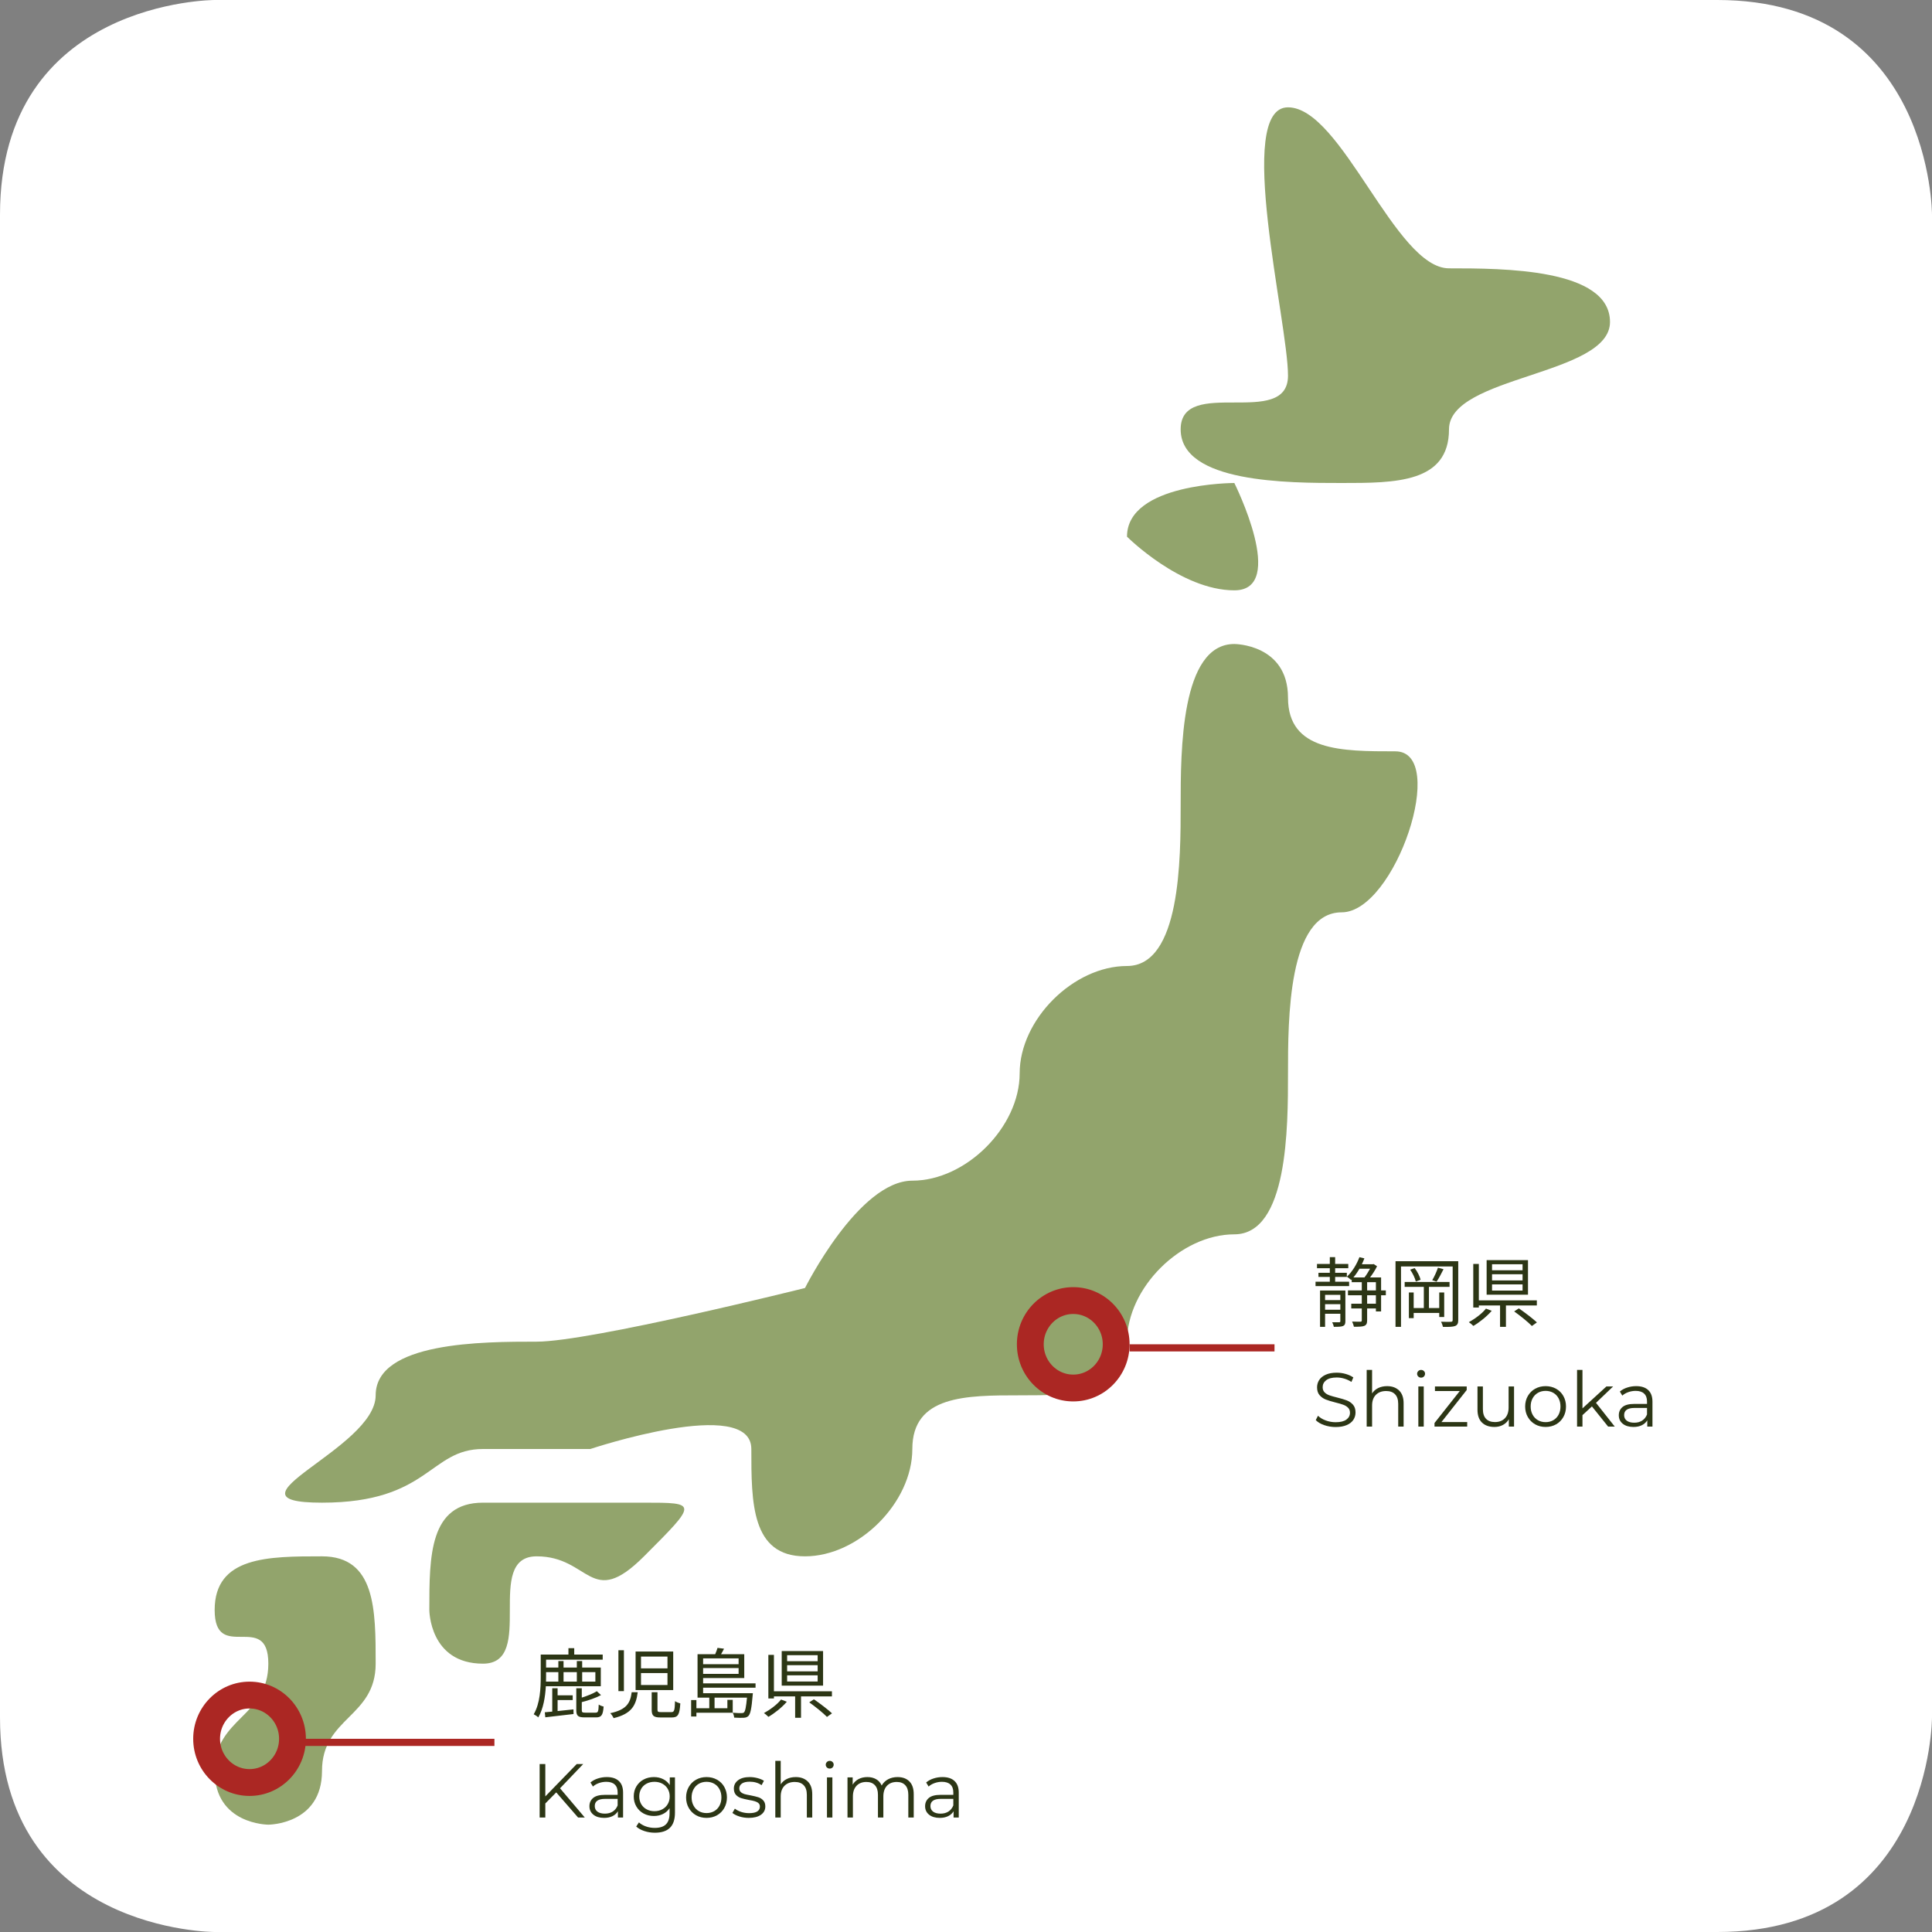 <svg version="1.2" preserveAspectRatio="xMidYMid meet" height="1080" viewBox="0 0 810 810" zoomAndPan="magnify" width="1080" xmlns:xlink="http://www.w3.org/1999/xlink" xmlns="http://www.w3.org/2000/svg"><rect x="0" y="0" width="810" height="810" fill="#808080" stroke="none"/><defs><clipPath id="5461d57eb7"><path d="M 426.336 539.641 L 473.586 539.641 L 473.586 587.629 L 426.336 587.629 Z M 426.336 539.641"></path></clipPath><clipPath id="199c1feed2"><path d="M 449.961 539.641 C 436.91 539.641 426.336 550.367 426.336 563.598 C 426.336 576.828 436.91 587.555 449.961 587.555 C 463.008 587.555 473.586 576.828 473.586 563.598 C 473.586 550.367 463.008 539.641 449.961 539.641 Z M 449.961 539.641"></path></clipPath><clipPath id="3efb2371f6"><path d="M 81 705.039 L 128.25 705.039 L 128.25 753 L 81 753 Z M 81 705.039"></path></clipPath><clipPath id="f079b257d1"><path d="M 104.625 705.039 C 91.578 705.039 81 715.766 81 728.996 C 81 742.23 91.578 752.953 104.625 752.953 C 117.672 752.953 128.25 742.23 128.25 728.996 C 128.25 715.766 117.672 705.039 104.625 705.039 Z M 104.625 705.039"></path></clipPath></defs><g id="4c40b3dbf8"><path d="M 810 720 C 810 720 810 810 720 810 L 90 810 C 90 810 0 810 0 720 L 0 90 C 0 0 90 0 90 0 L 720 0 C 810 0 810 90 810 90 Z M 810 720" style="stroke:none;fill-rule:nonzero;fill:#ffffff;fill-opacity:1;"></path><path d="M 540 45 C 562.5 45 585 112.5 607.5 112.5 C 630 112.5 675 112.5 675 135 C 675 157.5 607.5 157.5 607.5 180 C 607.5 202.5 585 202.5 562.5 202.5 C 540 202.5 495 202.5 495 180 C 495 157.5 540 180 540 157.5 C 540 135 517.5 45 540 45 Z M 472.5 225 C 472.5 202.5 517.5 202.5 517.5 202.5 C 517.5 202.5 540 247.5 517.5 247.5 C 495 247.5 472.5 225 472.5 225 Z M 517.5 270 C 495 270 495 315 495 337.5 C 495 360 495 405 472.5 405 C 450 405 427.5 427.5 427.5 450 C 427.5 472.5 405 495 382.5 495 C 360 495 337.5 540 337.5 540 C 337.5 540 247.5 562.5 225 562.5 C 202.5 562.5 157.5 562.5 157.5 585 C 157.5 607.5 90 630 135 630 C 180 630 180 607.5 202.5 607.5 L 247.5 607.5 C 247.5 607.5 315 585 315 607.5 C 315 630 315 652.5 337.5 652.5 C 360 652.5 382.5 630 382.5 607.5 C 382.5 585 405 585 427.5 585 C 450 585 472.5 585 472.5 562.5 C 472.5 540 495 517.5 517.5 517.5 C 540 517.5 540 472.5 540 450 C 540 427.5 540 382.5 562.5 382.5 C 585 382.5 607.5 315 585 315 C 562.5 315 540 315 540 292.5 C 540 270 517.5 270 517.5 270 Z M 517.5 270" style="stroke:none;fill-rule:nonzero;fill:#92a46c;fill-opacity:1;"></path><path d="M 180 675 C 180 652.5 180 630 202.5 630 L 270 630 C 292.5 630 292.5 630 270 652.5 C 247.5 675 247.5 652.5 225 652.5 C 202.5 652.5 225 697.5 202.5 697.5 C 180 697.5 180 675 180 675 Z M 90 742.5 C 90 720 112.5 720 112.5 697.5 C 112.5 675 90 697.5 90 675 C 90 652.5 112.5 652.5 135 652.5 C 157.5 652.5 157.5 675 157.5 697.5 C 157.5 720 135 720 135 742.5 C 135 765 112.5 765 112.5 765 C 112.5 765 90 765 90 742.5 Z M 90 742.5" style="stroke:none;fill-rule:nonzero;fill:#92a46c;fill-opacity:1;"></path><g clip-path="url(#5461d57eb7)" clip-rule="nonzero"><g clip-path="url(#199c1feed2)" clip-rule="nonzero"><path transform="matrix(0.75,0,0,0.75,426.334,539.64)" d="M 31.502 0.001 C 14.101 0.001 0.002 14.303 0.002 31.944 C 0.002 49.584 14.101 63.886 31.502 63.886 C 48.898 63.886 63.002 49.584 63.002 31.944 C 63.002 14.303 48.898 0.001 31.502 0.001 Z M 31.502 0.001" style="fill:none;stroke-width:30;stroke-linecap:butt;stroke-linejoin:miter;stroke:#ab2723;stroke-opacity:1;stroke-miterlimit:4;"></path></g></g><g clip-path="url(#3efb2371f6)" clip-rule="nonzero"><g clip-path="url(#f079b257d1)" clip-rule="nonzero"><path transform="matrix(0.75,0,0,0.75,81,705.041)" d="M 31.5 -0.003 C 14.104 -0.003 0 14.3 0 31.94 C 0 49.586 14.104 63.883 31.5 63.883 C 48.896 63.883 63 49.586 63 31.94 C 63 14.3 48.896 -0.003 31.5 -0.003 Z M 31.5 -0.003" style="fill:none;stroke-width:30;stroke-linecap:butt;stroke-linejoin:miter;stroke:#ab2723;stroke-opacity:1;stroke-miterlimit:4;"></path></g></g><g style="fill:#2c3615;fill-opacity:1;"><g transform="translate(550.14, 553.849)"><path d="M 15.484 -16.477 L 9.629 -16.477 L 9.629 -18.492 L 14.527 -18.492 L 14.527 -20.223 L 9.629 -20.223 L 9.629 -22.141 L 15.133 -22.141 L 15.133 -23.934 L 9.629 -23.934 L 9.629 -26.781 L 7.391 -26.781 L 7.391 -23.934 L 2.016 -23.934 L 2.016 -22.141 L 7.391 -22.141 L 7.391 -20.223 L 2.625 -20.223 L 2.625 -18.492 L 7.391 -18.492 L 7.391 -16.477 L 1.406 -16.477 L 1.406 -14.652 L 15.484 -14.652 Z M 5.406 -4.734 L 5.406 -7.07 L 11.805 -7.07 L 11.805 -4.734 Z M 11.805 -10.973 L 11.805 -8.766 L 5.406 -8.766 L 5.406 -10.973 Z M 13.918 -12.797 L 3.297 -12.797 L 3.297 2.43 L 5.406 2.43 L 5.406 -3.039 L 11.805 -3.039 L 11.805 0.031 C 11.805 0.414 11.68 0.512 11.293 0.512 L 8.383 0.512 C 8.672 1.023 8.992 1.887 9.086 2.43 C 11.039 2.43 12.156 2.398 12.957 2.078 C 13.695 1.727 13.918 1.121 13.918 0.062 Z M 26.715 -7.262 L 23.035 -7.262 L 23.035 -10.812 L 26.715 -10.812 Z M 23.035 -16.285 L 26.715 -16.285 L 26.715 -12.828 L 23.035 -12.828 Z M 24.254 -21.918 C 23.582 -20.699 22.75 -19.324 21.918 -18.27 L 17.277 -18.27 C 18.172 -19.324 19.035 -20.574 19.805 -21.918 Z M 30.875 -12.828 L 28.891 -12.828 L 28.891 -18.27 L 24.254 -18.27 C 25.34 -19.707 26.461 -21.438 27.195 -22.973 L 25.758 -23.898 L 25.402 -23.805 L 20.828 -23.805 C 21.211 -24.605 21.566 -25.438 21.883 -26.27 L 19.805 -26.781 C 18.652 -23.676 16.734 -20.605 14.559 -18.59 C 15.07 -18.27 15.934 -17.598 16.316 -17.215 L 16.574 -17.469 L 16.574 -16.285 L 20.797 -16.285 L 20.797 -12.828 L 15.004 -12.828 L 15.004 -10.812 L 20.797 -10.812 L 20.797 -7.262 L 16.383 -7.262 L 16.383 -5.277 L 20.797 -5.277 L 20.797 -0.32 C 20.797 0.129 20.668 0.258 20.223 0.289 C 19.805 0.289 18.332 0.289 16.734 0.223 C 17.055 0.863 17.375 1.824 17.5 2.398 C 19.676 2.398 21.051 2.367 21.883 2.016 C 22.75 1.633 23.035 0.961 23.035 -0.289 L 23.035 -5.277 L 26.715 -5.277 L 26.715 -4.031 L 28.891 -4.031 L 28.891 -10.812 L 30.875 -10.812 Z M 30.875 -12.828" style="stroke:none"></path></g></g><g style="fill:#2c3615;fill-opacity:1;"><g transform="translate(582.133, 553.849)"><path d="M 23.355 -1.695 L 23.355 -11.965 L 21.277 -11.965 L 21.277 -5.438 L 16.957 -5.438 L 16.957 -14.332 L 25.598 -14.332 L 25.598 -16.383 L 6.781 -16.383 L 6.781 -14.332 L 14.812 -14.332 L 14.812 -5.438 L 10.559 -5.438 L 10.559 -11.965 L 8.543 -11.965 L 8.543 -1.215 L 10.559 -1.215 L 10.559 -3.391 L 21.277 -3.391 L 21.277 -1.695 Z M 9.086 -21.531 C 10.176 -19.996 11.133 -17.949 11.453 -16.574 L 13.469 -17.309 C 13.117 -18.684 12.125 -20.734 10.973 -22.203 Z M 20.734 -22.363 C 20.223 -20.828 19.195 -18.523 18.332 -17.117 L 20.156 -16.508 C 21.086 -17.852 22.141 -19.902 23.07 -21.723 Z M 29.242 -25.086 L 2.945 -25.086 L 2.945 2.43 L 5.246 2.43 L 5.246 -22.875 L 26.906 -22.875 L 26.906 -0.449 C 26.906 0.129 26.715 0.289 26.172 0.32 C 25.66 0.352 23.898 0.383 22.012 0.289 C 22.363 0.863 22.715 1.887 22.844 2.465 C 25.469 2.496 27.004 2.43 27.93 2.078 C 28.891 1.695 29.242 0.992 29.242 -0.414 Z M 29.242 -25.086" style="stroke:none"></path></g></g><g style="fill:#2c3615;fill-opacity:1;"><g transform="translate(614.125, 553.849)"><path d="M 24.219 -21.277 L 11.422 -21.277 L 11.422 -23.805 L 24.219 -23.805 Z M 24.219 -17.02 L 11.422 -17.02 L 11.422 -19.613 L 24.219 -19.613 Z M 24.219 -12.766 L 11.422 -12.766 L 11.422 -15.359 L 24.219 -15.359 Z M 26.492 -25.531 L 9.152 -25.531 L 9.152 -11.039 L 26.492 -11.039 Z M 8.863 -5.215 C 7.359 -3.23 4.32 -0.961 1.695 0.48 C 2.273 0.832 3.102 1.566 3.582 2.047 C 6.27 0.48 9.309 -1.984 11.293 -4.289 Z M 30.203 -6.527 L 30.203 -8.672 L 5.887 -8.672 L 5.887 -23.934 L 3.551 -23.934 L 3.551 -5.664 L 5.887 -5.664 L 5.887 -6.527 L 14.781 -6.527 L 14.781 2.43 L 17.246 2.43 L 17.246 -6.527 Z M 20.699 -4.031 C 23.262 -2.207 26.555 0.449 28.125 2.078 L 30.234 0.574 C 28.508 -1.023 25.18 -3.582 22.652 -5.312 Z M 20.699 -4.031" style="stroke:none"></path></g></g><g style="fill:#2c3615;fill-opacity:1;"><g transform="translate(550.14, 598.099)"><path d="M 9.828 0.188 C 8.16 0.188 6.562 -0.078 5.031 -0.609 C 3.508 -1.141 2.332 -1.844 1.5 -2.719 L 2.438 -4.547 C 3.238 -3.734 4.312 -3.078 5.656 -2.578 C 7.008 -2.078 8.398 -1.828 9.828 -1.828 C 11.828 -1.828 13.328 -2.191 14.328 -2.922 C 15.336 -3.66 15.844 -4.617 15.844 -5.797 C 15.844 -6.691 15.566 -7.406 15.016 -7.938 C 14.473 -8.469 13.805 -8.875 13.016 -9.156 C 12.234 -9.445 11.141 -9.766 9.734 -10.109 C 8.047 -10.535 6.695 -10.945 5.688 -11.344 C 4.688 -11.738 3.828 -12.344 3.109 -13.156 C 2.398 -13.969 2.047 -15.066 2.047 -16.453 C 2.047 -17.578 2.344 -18.602 2.938 -19.531 C 3.539 -20.457 4.457 -21.195 5.688 -21.75 C 6.926 -22.312 8.461 -22.594 10.297 -22.594 C 11.578 -22.594 12.832 -22.414 14.062 -22.062 C 15.289 -21.707 16.352 -21.223 17.25 -20.609 L 16.453 -18.719 C 15.516 -19.332 14.508 -19.797 13.438 -20.109 C 12.375 -20.422 11.328 -20.578 10.297 -20.578 C 8.336 -20.578 6.863 -20.195 5.875 -19.438 C 4.883 -18.676 4.391 -17.703 4.391 -16.516 C 4.391 -15.617 4.66 -14.895 5.203 -14.344 C 5.742 -13.801 6.426 -13.383 7.25 -13.094 C 8.07 -12.812 9.176 -12.5 10.562 -12.156 C 12.207 -11.75 13.535 -11.348 14.547 -10.953 C 15.555 -10.566 16.41 -9.973 17.109 -9.172 C 17.816 -8.367 18.172 -7.285 18.172 -5.922 C 18.172 -4.785 17.867 -3.754 17.266 -2.828 C 16.66 -1.898 15.727 -1.164 14.469 -0.625 C 13.207 -0.082 11.66 0.188 9.828 0.188 Z M 9.828 0.188" style="stroke:none"></path></g></g><g style="fill:#2c3615;fill-opacity:1;"><g transform="translate(569.816, 598.099)"><path d="M 11.75 -16.953 C 13.852 -16.953 15.531 -16.336 16.781 -15.109 C 18.031 -13.891 18.656 -12.109 18.656 -9.766 L 18.656 0 L 16.391 0 L 16.391 -9.531 C 16.391 -11.281 15.953 -12.613 15.078 -13.531 C 14.203 -14.445 12.953 -14.906 11.328 -14.906 C 9.516 -14.906 8.078 -14.367 7.016 -13.297 C 5.961 -12.223 5.438 -10.734 5.438 -8.828 L 5.438 0 L 3.172 0 L 3.172 -23.75 L 5.438 -23.75 L 5.438 -13.891 C 6.062 -14.867 6.914 -15.625 8 -16.156 C 9.082 -16.688 10.332 -16.953 11.75 -16.953 Z M 11.75 -16.953" style="stroke:none"></path></g></g><g style="fill:#2c3615;fill-opacity:1;"><g transform="translate(591.474, 598.099)"><path d="M 3.172 -16.828 L 5.438 -16.828 L 5.438 0 L 3.172 0 Z M 4.328 -20.516 C 3.859 -20.516 3.461 -20.672 3.141 -20.984 C 2.816 -21.305 2.656 -21.691 2.656 -22.141 C 2.656 -22.566 2.816 -22.941 3.141 -23.266 C 3.461 -23.586 3.859 -23.75 4.328 -23.75 C 4.797 -23.75 5.188 -23.594 5.5 -23.281 C 5.82 -22.969 5.984 -22.598 5.984 -22.172 C 5.984 -21.703 5.82 -21.305 5.5 -20.984 C 5.188 -20.672 4.797 -20.516 4.328 -20.516 Z M 4.328 -20.516" style="stroke:none"></path></g></g><g style="fill:#2c3615;fill-opacity:1;"><g transform="translate(600.08, 598.099)"><path d="M 15.047 -1.891 L 15.047 0 L 1.344 0 L 1.344 -1.5 L 11.938 -14.906 L 1.531 -14.906 L 1.531 -16.828 L 14.844 -16.828 L 14.844 -15.328 L 4.25 -1.891 Z M 15.047 -1.891" style="stroke:none"></path></g></g><g style="fill:#2c3615;fill-opacity:1;"><g transform="translate(616.428, 598.099)"><path d="M 18.344 -16.828 L 18.344 0 L 16.156 0 L 16.156 -3.078 C 15.562 -2.047 14.738 -1.25 13.688 -0.688 C 12.645 -0.125 11.453 0.156 10.109 0.156 C 7.91 0.156 6.176 -0.453 4.906 -1.672 C 3.645 -2.898 3.016 -4.703 3.016 -7.078 L 3.016 -16.828 L 5.281 -16.828 L 5.281 -7.297 C 5.281 -5.523 5.719 -4.18 6.594 -3.266 C 7.469 -2.348 8.719 -1.891 10.344 -1.891 C 12.102 -1.891 13.492 -2.426 14.516 -3.5 C 15.547 -4.582 16.062 -6.082 16.062 -8 L 16.062 -16.828 Z M 18.344 -16.828" style="stroke:none"></path></g></g><g style="fill:#2c3615;fill-opacity:1;"><g transform="translate(637.959, 598.099)"><path d="M 10.047 0.156 C 8.422 0.156 6.957 -0.207 5.656 -0.938 C 4.363 -1.676 3.344 -2.695 2.594 -4 C 1.844 -5.301 1.469 -6.773 1.469 -8.422 C 1.469 -10.055 1.844 -11.523 2.594 -12.828 C 3.344 -14.129 4.363 -15.141 5.656 -15.859 C 6.957 -16.586 8.422 -16.953 10.047 -16.953 C 11.672 -16.953 13.133 -16.586 14.438 -15.859 C 15.738 -15.141 16.754 -14.129 17.484 -12.828 C 18.223 -11.523 18.594 -10.055 18.594 -8.422 C 18.594 -6.773 18.223 -5.301 17.484 -4 C 16.754 -2.695 15.738 -1.676 14.438 -0.938 C 13.133 -0.207 11.672 0.156 10.047 0.156 Z M 10.047 -1.859 C 11.242 -1.859 12.316 -2.129 13.266 -2.672 C 14.211 -3.211 14.953 -3.984 15.484 -4.984 C 16.016 -5.992 16.281 -7.141 16.281 -8.422 C 16.281 -9.703 16.016 -10.844 15.484 -11.844 C 14.953 -12.844 14.211 -13.613 13.266 -14.156 C 12.316 -14.695 11.242 -14.969 10.047 -14.969 C 8.848 -14.969 7.773 -14.695 6.828 -14.156 C 5.879 -13.613 5.133 -12.844 4.594 -11.844 C 4.051 -10.844 3.781 -9.703 3.781 -8.422 C 3.781 -7.141 4.051 -5.992 4.594 -4.984 C 5.133 -3.984 5.879 -3.211 6.828 -2.672 C 7.773 -2.129 8.848 -1.859 10.047 -1.859 Z M 10.047 -1.859" style="stroke:none"></path></g></g><g style="fill:#2c3615;fill-opacity:1;"><g transform="translate(658.018, 598.099)"><path d="M 9.406 -8.453 L 5.438 -4.797 L 5.438 0 L 3.172 0 L 3.172 -23.75 L 5.438 -23.75 L 5.438 -7.641 L 15.484 -16.828 L 18.297 -16.828 L 11.109 -9.953 L 18.969 0 L 16.188 0 Z M 9.406 -8.453" style="stroke:none"></path></g></g><g style="fill:#2c3615;fill-opacity:1;"><g transform="translate(676.925, 598.099)"><path d="M 9.062 -16.953 C 11.258 -16.953 12.941 -16.398 14.109 -15.297 C 15.285 -14.203 15.875 -12.582 15.875 -10.438 L 15.875 0 L 13.703 0 L 13.703 -2.625 C 13.18 -1.75 12.426 -1.066 11.438 -0.578 C 10.445 -0.086 9.27 0.156 7.906 0.156 C 6.031 0.156 4.535 -0.289 3.422 -1.188 C 2.316 -2.082 1.766 -3.266 1.766 -4.734 C 1.766 -6.16 2.281 -7.312 3.312 -8.188 C 4.344 -9.062 5.988 -9.5 8.25 -9.5 L 13.594 -9.5 L 13.594 -10.531 C 13.594 -11.977 13.188 -13.078 12.375 -13.828 C 11.57 -14.586 10.391 -14.969 8.828 -14.969 C 7.766 -14.969 6.738 -14.789 5.75 -14.438 C 4.77 -14.094 3.93 -13.609 3.234 -12.984 L 2.203 -14.688 C 3.055 -15.414 4.082 -15.973 5.281 -16.359 C 6.477 -16.754 7.738 -16.953 9.062 -16.953 Z M 8.25 -1.625 C 9.531 -1.625 10.629 -1.914 11.547 -2.5 C 12.461 -3.094 13.145 -3.945 13.594 -5.062 L 13.594 -7.812 L 8.312 -7.812 C 5.438 -7.812 4 -6.805 4 -4.797 C 4 -3.816 4.367 -3.039 5.109 -2.469 C 5.859 -1.906 6.906 -1.625 8.25 -1.625 Z M 8.25 -1.625" style="stroke:none"></path></g></g><g style="fill:#2c3615;fill-opacity:1;"><g transform="translate(222.609, 717.75)"><path d="M 11.484 -16.703 L 11.484 -12.734 L 6.305 -12.734 C 6.336 -13.406 6.336 -14.078 6.336 -14.688 L 6.336 -16.703 Z M 19.23 -16.703 L 19.23 -12.734 L 13.66 -12.734 L 13.66 -16.703 Z M 27.004 -16.703 L 27.004 -12.734 L 21.469 -12.734 L 21.469 -16.703 Z M 29.277 -10.781 L 29.277 -18.621 L 21.469 -18.621 L 21.469 -21.34 L 19.23 -21.34 L 19.23 -18.621 L 13.66 -18.621 L 13.66 -21.34 L 11.484 -21.34 L 11.484 -18.621 L 6.336 -18.621 L 6.336 -21.918 L 30.074 -21.918 L 30.074 -24.059 L 18.141 -24.059 L 18.141 -26.746 L 15.711 -26.746 L 15.711 -24.059 L 4.094 -24.059 L 4.094 -14.688 C 4.094 -10.016 3.84 -3.582 1.152 0.961 C 1.695 1.215 2.688 1.887 3.07 2.273 C 5.215 -1.375 5.984 -6.398 6.238 -10.781 Z M 11.168 -4.992 L 17.5 -4.992 L 17.5 -6.977 L 11.168 -6.977 L 11.168 -9.949 L 8.926 -9.949 L 8.926 -0.16 C 7.773 -0.062 6.719 0.062 5.793 0.129 L 6.016 2.238 C 9.184 1.887 13.598 1.375 17.852 0.863 L 17.82 -1.086 C 15.551 -0.832 13.277 -0.609 11.168 -0.383 Z M 22.781 0.289 C 21.5 0.289 21.309 0.098 21.309 -0.832 L 21.309 -4.129 C 24.094 -4.832 27.195 -5.887 29.371 -7.07 L 27.613 -8.703 C 26.141 -7.742 23.707 -6.781 21.309 -6.016 L 21.309 -9.949 L 19.004 -9.949 L 19.004 -0.801 C 19.004 1.602 19.707 2.273 22.523 2.273 L 27.324 2.273 C 29.531 2.273 30.203 1.312 30.461 -2.273 C 29.82 -2.398 28.922 -2.75 28.41 -3.102 C 28.316 -0.223 28.125 0.289 27.102 0.289 Z M 22.781 0.289" style="stroke:none"></path></g></g><g style="fill:#2c3615;fill-opacity:1;"><g transform="translate(254.602, 717.75)"><path d="M 10.238 -8.285 C 9.664 -3.777 8.125 -0.961 1.246 0.512 C 1.758 0.992 2.398 1.984 2.656 2.59 C 10.176 0.77 12.062 -2.719 12.766 -8.285 Z M 18.621 -8.285 L 18.621 -0.992 C 18.621 1.566 19.391 2.305 22.301 2.305 L 27.066 2.305 C 29.629 2.305 30.332 1.152 30.621 -3.582 C 29.949 -3.777 28.922 -4.129 28.41 -4.543 C 28.285 -0.543 28.059 0.062 26.844 0.062 L 22.555 0.062 C 21.277 0.062 21.051 -0.098 21.051 -0.992 L 21.051 -8.285 Z M 4.672 -25.883 L 4.672 -8.734 L 6.977 -8.734 L 6.977 -25.883 Z M 11.871 -25.34 L 11.871 -9.184 L 27.645 -9.184 L 27.645 -25.34 Z M 14.141 -23.227 L 25.242 -23.227 L 25.242 -18.27 L 14.141 -18.27 Z M 14.141 -16.316 L 25.242 -16.316 L 25.242 -11.293 L 14.141 -11.293 Z M 14.141 -16.316" style="stroke:none"></path></g></g><g style="fill:#2c3615;fill-opacity:1;"><g transform="translate(286.594, 717.75)"><path d="M 23.07 -22.461 L 23.07 -20.027 L 8.191 -20.027 L 8.191 -22.461 Z M 8.191 -15.965 L 8.191 -18.398 L 23.07 -18.398 L 23.07 -15.965 Z M 30.172 -10.176 L 30.172 -12 L 8.191 -12 L 8.191 -14.207 L 25.438 -14.207 L 25.438 -24.219 L 15.711 -24.219 C 16.125 -24.926 16.574 -25.723 16.957 -26.523 L 14.238 -26.875 C 14.016 -26.141 13.66 -25.117 13.246 -24.219 L 5.855 -24.219 L 5.855 -6.016 L 10.781 -6.016 L 10.781 -1.566 L 5.375 -1.566 L 5.375 -4.992 L 3.168 -4.992 L 3.168 1.887 L 5.375 1.887 L 5.375 0.32 L 20.605 0.32 L 20.605 -5.086 L 18.363 -5.086 L 18.363 -1.566 L 12.988 -1.566 L 12.988 -6.016 L 26.586 -6.016 C 26.203 -1.984 25.852 -0.32 25.309 0.191 C 25.02 0.449 24.73 0.48 24.188 0.48 C 23.645 0.48 22.172 0.48 20.605 0.32 C 20.926 0.863 21.18 1.758 21.211 2.367 C 22.875 2.465 24.477 2.496 25.242 2.43 C 26.141 2.367 26.684 2.176 27.227 1.633 C 28.027 0.734 28.508 -1.441 28.957 -6.91 C 29.02 -7.23 29.051 -7.871 29.051 -7.871 L 8.191 -7.871 L 8.191 -10.176 Z M 30.172 -10.176" style="stroke:none"></path></g></g><g style="fill:#2c3615;fill-opacity:1;"><g transform="translate(318.586, 717.75)"><path d="M 24.219 -21.277 L 11.422 -21.277 L 11.422 -23.805 L 24.219 -23.805 Z M 24.219 -17.02 L 11.422 -17.02 L 11.422 -19.613 L 24.219 -19.613 Z M 24.219 -12.766 L 11.422 -12.766 L 11.422 -15.359 L 24.219 -15.359 Z M 26.492 -25.531 L 9.152 -25.531 L 9.152 -11.039 L 26.492 -11.039 Z M 8.863 -5.215 C 7.359 -3.23 4.32 -0.961 1.695 0.48 C 2.273 0.832 3.102 1.566 3.582 2.047 C 6.27 0.48 9.309 -1.984 11.293 -4.289 Z M 30.203 -6.527 L 30.203 -8.672 L 5.887 -8.672 L 5.887 -23.934 L 3.551 -23.934 L 3.551 -5.664 L 5.887 -5.664 L 5.887 -6.527 L 14.781 -6.527 L 14.781 2.43 L 17.246 2.43 L 17.246 -6.527 Z M 20.699 -4.031 C 23.262 -2.207 26.555 0.449 28.125 2.078 L 30.234 0.574 C 28.508 -1.023 25.18 -3.582 22.652 -5.312 Z M 20.699 -4.031" style="stroke:none"></path></g></g><g style="fill:#2c3615;fill-opacity:1;"><g transform="translate(222.609, 762)"><path d="M 10.594 -10.531 L 6.016 -5.891 L 6.016 0 L 3.641 0 L 3.641 -22.406 L 6.016 -22.406 L 6.016 -8.859 L 19.172 -22.406 L 21.891 -22.406 L 12.188 -12.25 L 22.562 0 L 19.75 0 Z M 10.594 -10.531" style="stroke:none"></path></g></g><g style="fill:#2c3615;fill-opacity:1;"><g transform="translate(245.356, 762)"><path d="M 9.062 -16.953 C 11.258 -16.953 12.941 -16.398 14.109 -15.297 C 15.285 -14.203 15.875 -12.582 15.875 -10.438 L 15.875 0 L 13.703 0 L 13.703 -2.625 C 13.18 -1.75 12.426 -1.066 11.438 -0.578 C 10.445 -0.086 9.27 0.156 7.906 0.156 C 6.031 0.156 4.535 -0.289 3.422 -1.188 C 2.316 -2.082 1.766 -3.266 1.766 -4.734 C 1.766 -6.16 2.281 -7.312 3.312 -8.188 C 4.344 -9.062 5.988 -9.5 8.25 -9.5 L 13.594 -9.5 L 13.594 -10.531 C 13.594 -11.977 13.188 -13.078 12.375 -13.828 C 11.57 -14.586 10.391 -14.969 8.828 -14.969 C 7.766 -14.969 6.738 -14.789 5.75 -14.438 C 4.77 -14.094 3.93 -13.609 3.234 -12.984 L 2.203 -14.688 C 3.055 -15.414 4.082 -15.973 5.281 -16.359 C 6.477 -16.754 7.738 -16.953 9.062 -16.953 Z M 8.25 -1.625 C 9.531 -1.625 10.629 -1.914 11.547 -2.5 C 12.461 -3.094 13.145 -3.945 13.594 -5.062 L 13.594 -7.812 L 8.312 -7.812 C 5.438 -7.812 4 -6.805 4 -4.797 C 4 -3.816 4.367 -3.039 5.109 -2.469 C 5.859 -1.906 6.906 -1.625 8.25 -1.625 Z M 8.25 -1.625" style="stroke:none"></path></g></g><g style="fill:#2c3615;fill-opacity:1;"><g transform="translate(264.231, 762)"><path d="M 18.75 -16.828 L 18.75 -2.047 C 18.75 0.805 18.051 2.922 16.656 4.297 C 15.258 5.68 13.156 6.375 10.344 6.375 C 8.781 6.375 7.301 6.141 5.906 5.672 C 4.508 5.211 3.375 4.582 2.5 3.781 L 3.641 2.047 C 4.453 2.773 5.441 3.344 6.609 3.75 C 7.773 4.156 8.992 4.359 10.266 4.359 C 12.398 4.359 13.969 3.859 14.969 2.859 C 15.977 1.867 16.484 0.328 16.484 -1.766 L 16.484 -3.906 C 15.773 -2.832 14.848 -2.02 13.703 -1.469 C 12.566 -0.914 11.305 -0.641 9.922 -0.641 C 8.336 -0.641 6.898 -0.984 5.609 -1.672 C 4.328 -2.367 3.316 -3.344 2.578 -4.594 C 1.836 -5.844 1.469 -7.254 1.469 -8.828 C 1.469 -10.41 1.836 -11.816 2.578 -13.047 C 3.316 -14.285 4.32 -15.242 5.594 -15.922 C 6.875 -16.609 8.316 -16.953 9.922 -16.953 C 11.348 -16.953 12.633 -16.664 13.781 -16.094 C 14.938 -15.52 15.867 -14.688 16.578 -13.594 L 16.578 -16.828 Z M 10.141 -2.656 C 11.359 -2.656 12.457 -2.914 13.438 -3.438 C 14.414 -3.957 15.176 -4.688 15.719 -5.625 C 16.27 -6.57 16.547 -7.641 16.547 -8.828 C 16.547 -10.023 16.27 -11.086 15.719 -12.016 C 15.176 -12.941 14.422 -13.664 13.453 -14.188 C 12.484 -14.707 11.379 -14.969 10.141 -14.969 C 8.922 -14.969 7.828 -14.711 6.859 -14.203 C 5.891 -13.691 5.133 -12.969 4.594 -12.031 C 4.051 -11.094 3.781 -10.023 3.781 -8.828 C 3.781 -7.641 4.051 -6.57 4.594 -5.625 C 5.133 -4.688 5.891 -3.957 6.859 -3.438 C 7.828 -2.914 8.922 -2.656 10.141 -2.656 Z M 10.141 -2.656" style="stroke:none"></path></g></g><g style="fill:#2c3615;fill-opacity:1;"><g transform="translate(286.178, 762)"><path d="M 10.047 0.156 C 8.422 0.156 6.957 -0.207 5.656 -0.938 C 4.363 -1.676 3.344 -2.695 2.594 -4 C 1.844 -5.301 1.469 -6.773 1.469 -8.422 C 1.469 -10.055 1.844 -11.523 2.594 -12.828 C 3.344 -14.129 4.363 -15.141 5.656 -15.859 C 6.957 -16.586 8.422 -16.953 10.047 -16.953 C 11.672 -16.953 13.133 -16.586 14.438 -15.859 C 15.738 -15.141 16.754 -14.129 17.484 -12.828 C 18.223 -11.523 18.594 -10.055 18.594 -8.422 C 18.594 -6.773 18.223 -5.301 17.484 -4 C 16.754 -2.695 15.738 -1.676 14.438 -0.938 C 13.133 -0.207 11.672 0.156 10.047 0.156 Z M 10.047 -1.859 C 11.242 -1.859 12.316 -2.129 13.266 -2.672 C 14.211 -3.211 14.953 -3.984 15.484 -4.984 C 16.016 -5.992 16.281 -7.141 16.281 -8.422 C 16.281 -9.703 16.016 -10.844 15.484 -11.844 C 14.953 -12.844 14.211 -13.613 13.266 -14.156 C 12.316 -14.695 11.242 -14.969 10.047 -14.969 C 8.848 -14.969 7.773 -14.695 6.828 -14.156 C 5.879 -13.613 5.133 -12.844 4.594 -11.844 C 4.051 -10.844 3.781 -9.703 3.781 -8.422 C 3.781 -7.141 4.051 -5.992 4.594 -4.984 C 5.133 -3.984 5.879 -3.211 6.828 -2.672 C 7.773 -2.129 8.848 -1.859 10.047 -1.859 Z M 10.047 -1.859" style="stroke:none"></path></g></g><g style="fill:#2c3615;fill-opacity:1;"><g transform="translate(306.237, 762)"><path d="M 7.688 0.156 C 6.312 0.156 5 -0.039 3.75 -0.438 C 2.508 -0.832 1.535 -1.328 0.828 -1.922 L 1.859 -3.719 C 2.555 -3.156 3.438 -2.695 4.5 -2.344 C 5.57 -2 6.688 -1.828 7.844 -1.828 C 9.375 -1.828 10.508 -2.066 11.25 -2.547 C 11.988 -3.023 12.359 -3.703 12.359 -4.578 C 12.359 -5.191 12.156 -5.676 11.75 -6.031 C 11.344 -6.383 10.828 -6.648 10.203 -6.828 C 9.586 -7.016 8.77 -7.191 7.75 -7.359 C 6.383 -7.617 5.285 -7.879 4.453 -8.141 C 3.617 -8.41 2.906 -8.863 2.312 -9.5 C 1.727 -10.145 1.438 -11.031 1.438 -12.156 C 1.438 -13.562 2.02 -14.711 3.188 -15.609 C 4.363 -16.504 6 -16.953 8.094 -16.953 C 9.188 -16.953 10.273 -16.805 11.359 -16.516 C 12.441 -16.234 13.336 -15.859 14.047 -15.391 L 13.062 -13.562 C 11.664 -14.531 10.008 -15.016 8.094 -15.016 C 6.645 -15.016 5.551 -14.754 4.812 -14.234 C 4.082 -13.723 3.719 -13.051 3.719 -12.219 C 3.719 -11.582 3.922 -11.07 4.328 -10.688 C 4.742 -10.301 5.258 -10.016 5.875 -9.828 C 6.5 -9.648 7.359 -9.469 8.453 -9.281 C 9.797 -9.02 10.867 -8.758 11.672 -8.5 C 12.484 -8.25 13.176 -7.812 13.75 -7.188 C 14.332 -6.57 14.625 -5.723 14.625 -4.641 C 14.625 -3.172 14.008 -2.004 12.781 -1.141 C 11.551 -0.273 9.852 0.156 7.688 0.156 Z M 7.688 0.156" style="stroke:none"></path></g></g><g style="fill:#2c3615;fill-opacity:1;"><g transform="translate(321.881, 762)"><path d="M 11.75 -16.953 C 13.852 -16.953 15.531 -16.336 16.781 -15.109 C 18.031 -13.891 18.656 -12.109 18.656 -9.766 L 18.656 0 L 16.391 0 L 16.391 -9.531 C 16.391 -11.281 15.953 -12.613 15.078 -13.531 C 14.203 -14.445 12.953 -14.906 11.328 -14.906 C 9.516 -14.906 8.078 -14.367 7.016 -13.297 C 5.961 -12.223 5.438 -10.734 5.438 -8.828 L 5.438 0 L 3.172 0 L 3.172 -23.75 L 5.438 -23.75 L 5.438 -13.891 C 6.062 -14.867 6.914 -15.625 8 -16.156 C 9.082 -16.688 10.332 -16.953 11.75 -16.953 Z M 11.75 -16.953" style="stroke:none"></path></g></g><g style="fill:#2c3615;fill-opacity:1;"><g transform="translate(343.54, 762)"><path d="M 3.172 -16.828 L 5.438 -16.828 L 5.438 0 L 3.172 0 Z M 4.328 -20.516 C 3.859 -20.516 3.461 -20.672 3.141 -20.984 C 2.816 -21.305 2.656 -21.691 2.656 -22.141 C 2.656 -22.566 2.816 -22.941 3.141 -23.266 C 3.461 -23.586 3.859 -23.75 4.328 -23.75 C 4.797 -23.75 5.188 -23.594 5.5 -23.281 C 5.82 -22.969 5.984 -22.598 5.984 -22.172 C 5.984 -21.703 5.82 -21.305 5.5 -20.984 C 5.188 -20.672 4.797 -20.516 4.328 -20.516 Z M 4.328 -20.516" style="stroke:none"></path></g></g><g style="fill:#2c3615;fill-opacity:1;"><g transform="translate(352.146, 762)"><path d="M 24.156 -16.953 C 26.27 -16.953 27.926 -16.344 29.125 -15.125 C 30.332 -13.914 30.938 -12.129 30.938 -9.766 L 30.938 0 L 28.672 0 L 28.672 -9.531 C 28.672 -11.281 28.25 -12.613 27.406 -13.531 C 26.562 -14.445 25.375 -14.906 23.844 -14.906 C 22.094 -14.906 20.711 -14.367 19.703 -13.297 C 18.703 -12.223 18.203 -10.734 18.203 -8.828 L 18.203 0 L 15.938 0 L 15.938 -9.531 C 15.938 -11.281 15.516 -12.613 14.672 -13.531 C 13.828 -14.445 12.629 -14.906 11.078 -14.906 C 9.348 -14.906 7.973 -14.367 6.953 -13.297 C 5.941 -12.223 5.438 -10.734 5.438 -8.828 L 5.438 0 L 3.172 0 L 3.172 -16.828 L 5.344 -16.828 L 5.344 -13.766 C 5.938 -14.785 6.766 -15.57 7.828 -16.125 C 8.898 -16.676 10.129 -16.953 11.516 -16.953 C 12.922 -16.953 14.141 -16.656 15.172 -16.062 C 16.211 -15.469 16.988 -14.582 17.5 -13.406 C 18.125 -14.52 19.016 -15.391 20.172 -16.016 C 21.336 -16.641 22.664 -16.953 24.156 -16.953 Z M 24.156 -16.953" style="stroke:none"></path></g></g><g style="fill:#2c3615;fill-opacity:1;"><g transform="translate(386.089, 762)"><path d="M 9.062 -16.953 C 11.258 -16.953 12.941 -16.398 14.109 -15.297 C 15.285 -14.203 15.875 -12.582 15.875 -10.438 L 15.875 0 L 13.703 0 L 13.703 -2.625 C 13.18 -1.75 12.426 -1.066 11.438 -0.578 C 10.445 -0.086 9.27 0.156 7.906 0.156 C 6.031 0.156 4.535 -0.289 3.422 -1.188 C 2.316 -2.082 1.766 -3.266 1.766 -4.734 C 1.766 -6.16 2.281 -7.312 3.312 -8.188 C 4.344 -9.062 5.988 -9.5 8.25 -9.5 L 13.594 -9.5 L 13.594 -10.531 C 13.594 -11.977 13.188 -13.078 12.375 -13.828 C 11.57 -14.586 10.391 -14.969 8.828 -14.969 C 7.766 -14.969 6.738 -14.789 5.75 -14.438 C 4.77 -14.094 3.93 -13.609 3.234 -12.984 L 2.203 -14.688 C 3.055 -15.414 4.082 -15.973 5.281 -16.359 C 6.477 -16.754 7.738 -16.953 9.062 -16.953 Z M 8.25 -1.625 C 9.531 -1.625 10.629 -1.914 11.547 -2.5 C 12.461 -3.094 13.145 -3.945 13.594 -5.062 L 13.594 -7.812 L 8.312 -7.812 C 5.438 -7.812 4 -6.805 4 -4.797 C 4 -3.816 4.367 -3.039 5.109 -2.469 C 5.859 -1.906 6.906 -1.625 8.25 -1.625 Z M 8.25 -1.625" style="stroke:none"></path></g></g><path transform="matrix(0.75,0,-0,0.75,122.912,729)" d="M 0.002 2 L 112.502 2" style="fill:none;stroke-width:4;stroke-linecap:butt;stroke-linejoin:miter;stroke:#ab2723;stroke-opacity:1;stroke-miterlimit:4;"></path><path transform="matrix(0.75,0,0,0.75,473.593,563.599)" d="M 0.001 1.998 L 80.996 1.998" style="fill:none;stroke-width:4;stroke-linecap:butt;stroke-linejoin:miter;stroke:#ab2723;stroke-opacity:1;stroke-miterlimit:4;"></path></g></svg>
